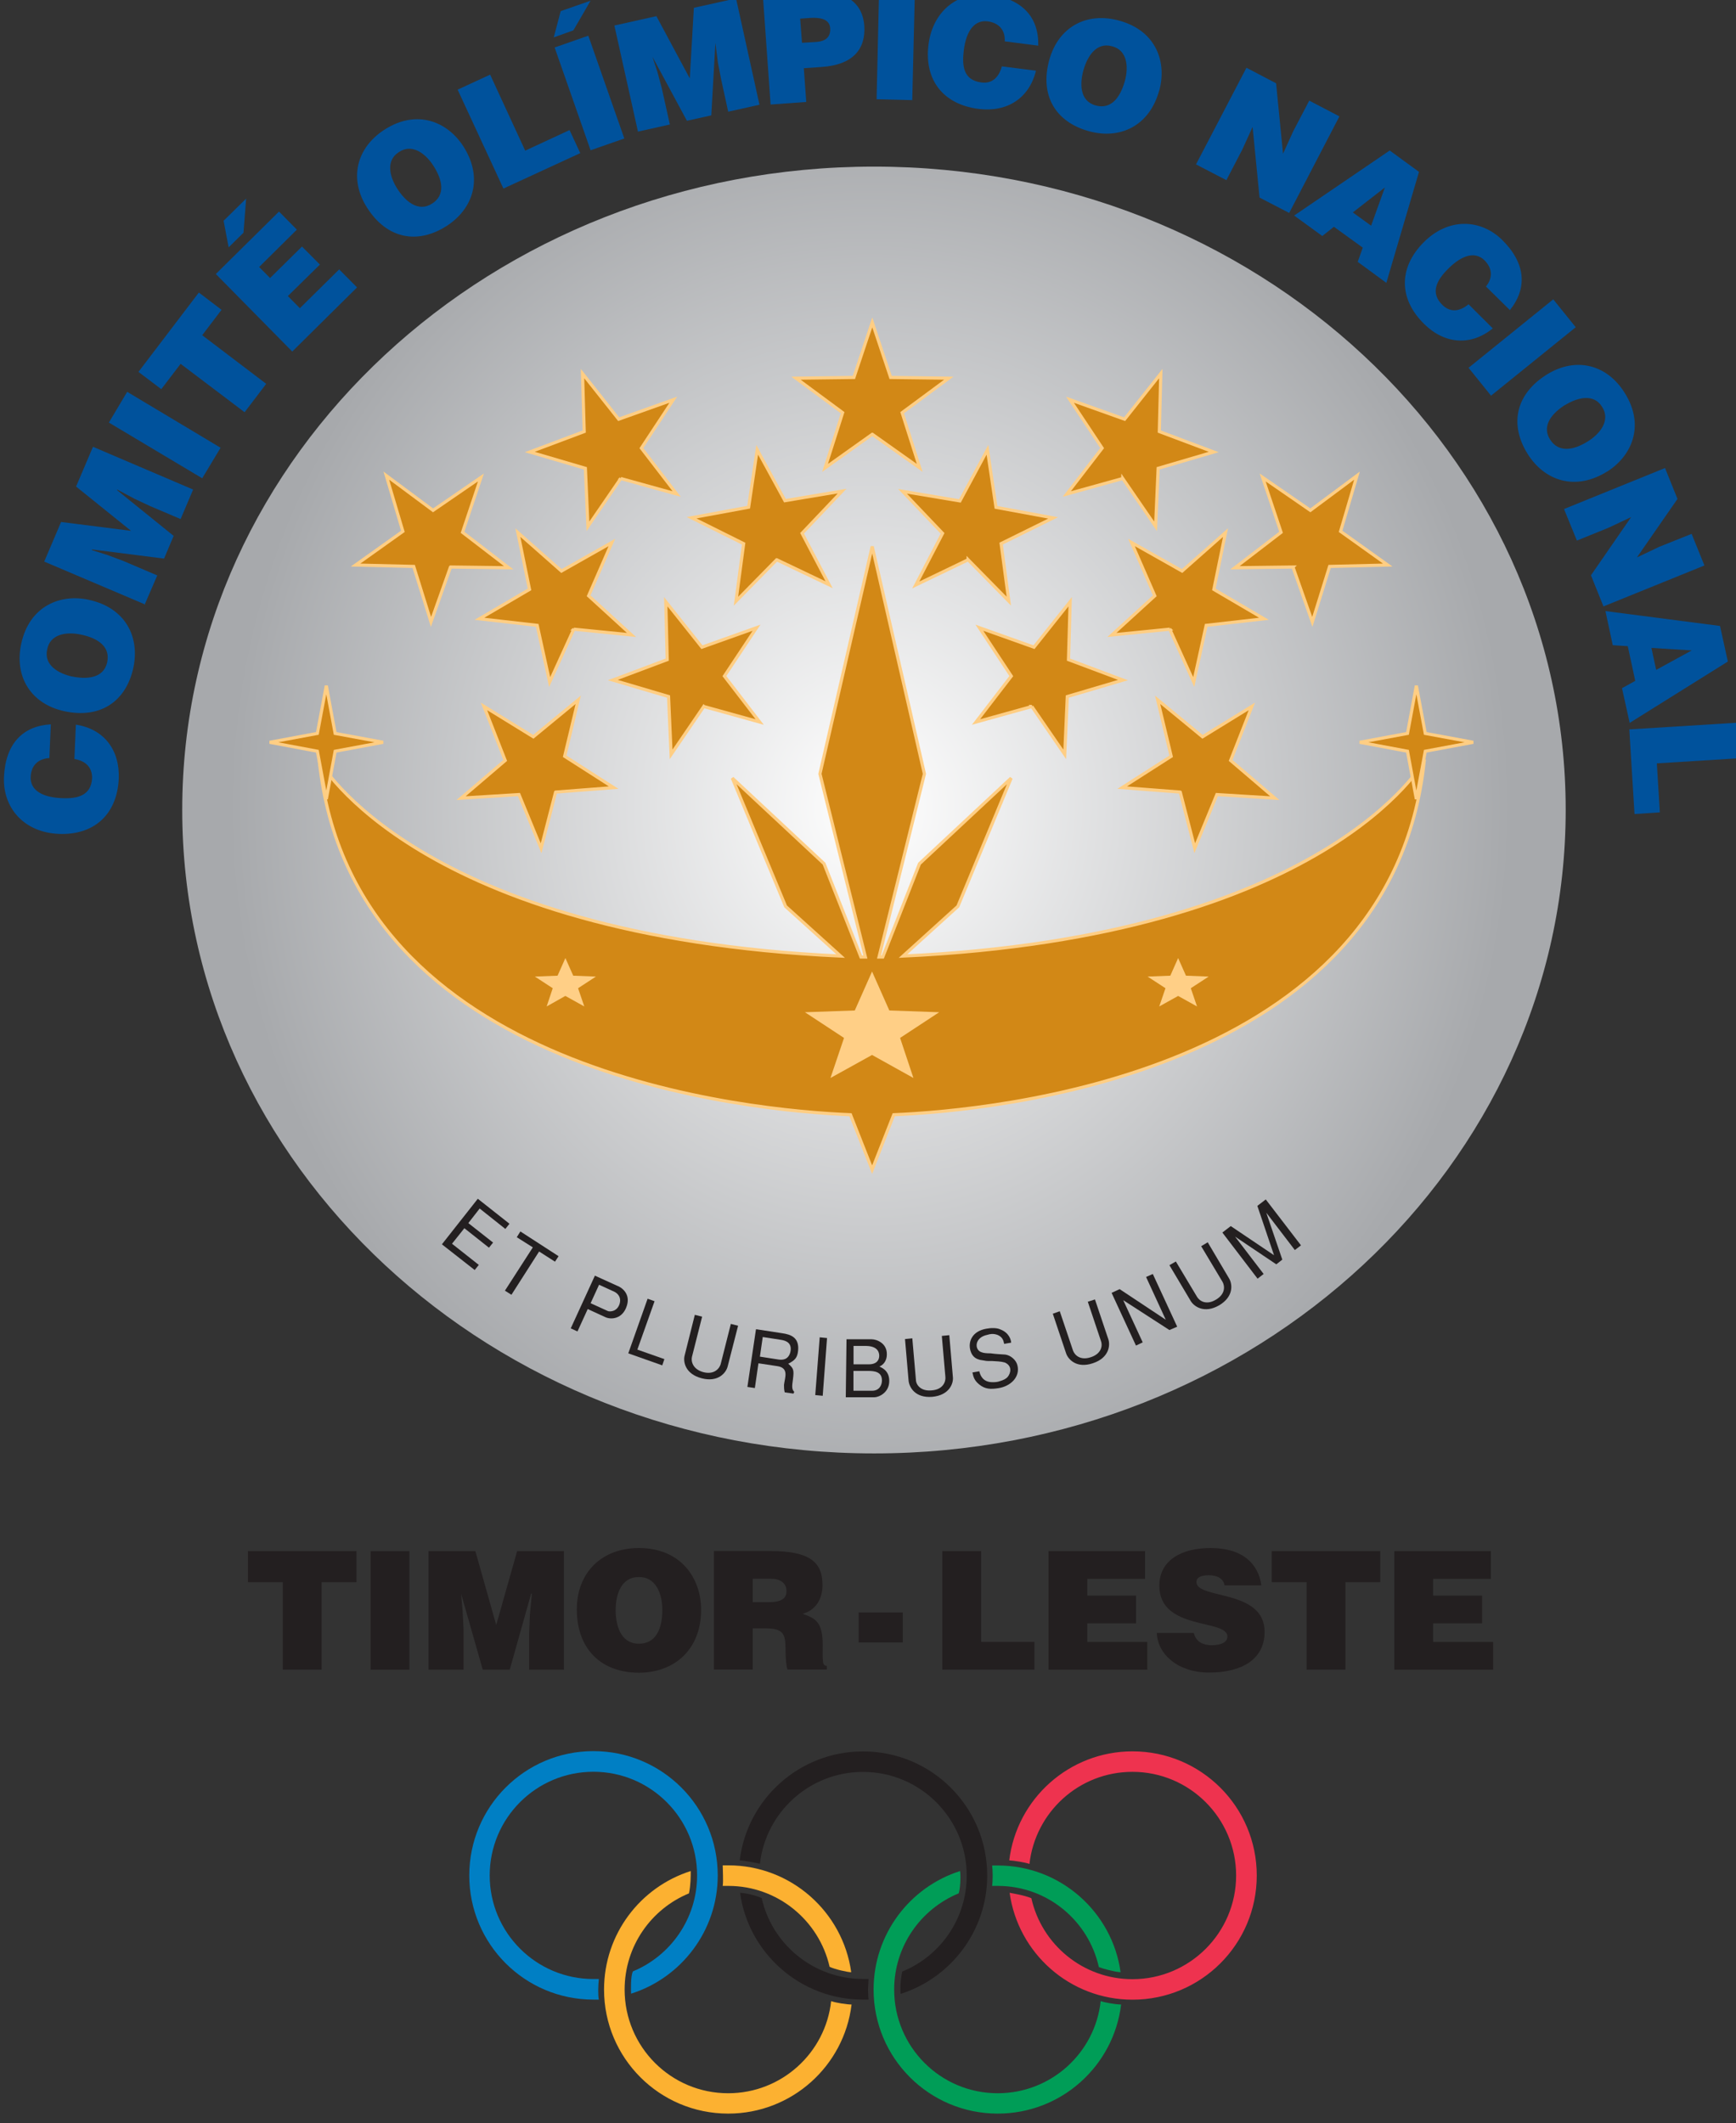 <?xml version="1.0" encoding="UTF-8" standalone="no"?>
<!-- Created with Inkscape (http://www.inkscape.org/) -->

<svg
   xmlns:dc="http://purl.org/dc/elements/1.1/"
   xmlns:cc="http://creativecommons.org/ns#"
   xmlns:rdf="http://www.w3.org/1999/02/22-rdf-syntax-ns#"
   xmlns:svg="http://www.w3.org/2000/svg"
   xmlns="http://www.w3.org/2000/svg"
   version="1.1"
   width="285.959"
   height="349.701" viewBox="0 0 300.0 366.872"
   id="svg146146">
  <rect x="0" y="0" width="300.0" height="366.872" fill="#333333" stroke="none"/>
  <defs
     id="defs146148">
    <radialGradient
       cx="0"
       cy="0"
       r="1"
       fx="0"
       fy="0"
       id="radialGradient124218"
       gradientUnits="userSpaceOnUse"
       gradientTransform="matrix(8.79,0,0,9.564,1795.977,-4312.794)"
       spreadMethod="pad">
      <stop
         id="stop124220"
         style="stop-color:#ffffff;stop-opacity:1"
         offset="0" />
      <stop
         id="stop124222"
         style="stop-color:#a7a9ac;stop-opacity:1"
         offset="1" />
    </radialGradient>
  </defs>
  <g
     transform="translate(172.229,-138.556)"
     id="layer1">
    <g
       transform="matrix(12.651,0,0,12.651,-22742.812,54839.223)"
       id="g145948">
      <path
         d="m 1786.584,-4312.76 c 0,4.854 4.23,8.79 9.451,8.79 l 0,0 c 5.216,0 9.447,-3.936 9.447,-8.79 l 0,0 c 0,-4.854 -4.231,-8.786 -9.447,-8.786 l 0,0 c -5.221,0 -9.451,3.933 -9.451,8.786"
         id="path124224"
         style="fill:url(#radialGradient124218);stroke:none" />
      <path
         d="m 1784.77,-4313.468 c -0.156,0.01 -0.249,0.102 -0.256,0.254 -0.01,0.171 0.134,0.281 0.422,0.294 0.207,0.01 0.405,-0.028 0.417,-0.276 0,-0.156 -0.1,-0.235 -0.242,-0.259 l 0.02,-0.469 c 0.384,0.059 0.601,0.344 0.586,0.738 -0.023,0.49 -0.338,0.774 -0.82,0.754 -0.481,-0.021 -0.765,-0.361 -0.748,-0.776 0.02,-0.454 0.256,-0.699 0.64,-0.72 l -0.02,0.461 z"
         id="path124236"
         style="fill:#00529c;fill-opacity:1;fill-rule:nonzero;stroke:none" />
      <path
         d="m 1785.078,-4314.582 c 0.188,0.039 0.432,0.034 0.481,-0.195 0.044,-0.205 -0.115,-0.325 -0.354,-0.376 -0.201,-0.044 -0.427,-0.01 -0.466,0.203 -0.048,0.215 0.156,0.327 0.339,0.369 m 0.23,-1.048 c 0.495,0.107 0.7,0.5 0.608,0.93 -0.1,0.456 -0.449,0.699 -0.945,0.591 -0.454,-0.1 -0.684,-0.471 -0.586,-0.922 0.113,-0.52 0.54,-0.684 0.924,-0.599"
         id="path124240"
         style="fill:#00529c;fill-opacity:1;fill-rule:nonzero;stroke:none" />
      <path
         d="m 1786.066,-4315.57 -1.367,-0.581 0.23,-0.541 0.956,0.121 -0.751,-0.605 0.231,-0.543 1.368,0.584 -0.171,0.403 -0.416,-0.177 -0.21,-0.098 -0.24,-0.128 0,0.01 0.771,0.623 -0.131,0.31 -0.984,-0.125 0,0.01 0.21,0.066 0.217,0.081 0.464,0.198 -0.174,0.403 z"
         id="path124244"
         style="fill:#00529c;fill-opacity:1;fill-rule:nonzero;stroke:none" />
      <path
         d="m 1786.857,-4317.289 -1.275,-0.761 0.25,-0.42 1.276,0.764 -0.251,0.417 z"
         id="path124248"
         style="fill:#00529c;fill-opacity:1;fill-rule:nonzero;stroke:none" />
      <path
         d="m 1785.986,-4318.742 0.825,-1.084 0.31,0.236 -0.264,0.347 0.874,0.664 -0.295,0.388 -0.874,-0.661 -0.264,0.346 -0.312,-0.236 z"
         id="path124252"
         style="fill:#00529c;fill-opacity:1;fill-rule:nonzero;stroke:none" />
      <path
         d="m 1787.15,-4320.807 0.307,-0.302 -0.036,0.466 -0.203,0.2 -0.069,-0.364 z m 0.938,1.788 -1.045,-1.06 0.863,-0.853 0.244,0.247 -0.515,0.51 0.149,0.151 0.436,-0.43 0.245,0.246 -0.438,0.43 0.164,0.166 0.537,-0.53 0.244,0.246 -0.884,0.875 z"
         id="path124256"
         style="fill:#00529c;fill-opacity:1;fill-rule:nonzero;stroke:none" />
      <path
         d="m 1789.523,-4321.242 c 0.102,0.159 0.279,0.328 0.476,0.2 0.175,-0.113 0.149,-0.31 0.015,-0.517 -0.11,-0.171 -0.294,-0.305 -0.471,-0.185 -0.186,0.119 -0.122,0.344 -0.02,0.502 m 0.901,-0.581 c 0.273,0.427 0.141,0.85 -0.23,1.089 -0.393,0.251 -0.81,0.179 -1.084,-0.249 -0.251,-0.393 -0.151,-0.818 0.239,-1.069 0.448,-0.286 0.863,-0.101 1.075,0.229"
         id="path124260"
         style="fill:#00529c;fill-opacity:1;fill-rule:nonzero;stroke:none" />
      <path
         d="m 1790.971,-4321.247 -0.625,-1.35 0.444,-0.205 0.479,1.038 0.606,-0.281 0.146,0.315 -1.05,0.484 z"
         id="path124264"
         style="fill:#00529c;fill-opacity:1;fill-rule:nonzero;stroke:none" />
      <path
         d="m 1792.162,-4321.769 -0.491,-1.404 0.46,-0.161 0.492,1.404 -0.461,0.161 z m -0.407,-1.901 0.407,-0.142 -0.235,0.405 -0.268,0.096 0.095,-0.359 z"
         id="path124268"
         style="fill:#00529c;fill-opacity:1;fill-rule:nonzero;stroke:none" />
      <path
         d="m 1792.81,-4322.021 -0.323,-1.452 0.574,-0.128 0.456,0.85 0.056,-0.964 0.576,-0.128 0.32,1.452 -0.427,0.095 -0.097,-0.444 -0.044,-0.228 -0.034,-0.269 0,0 -0.056,0.991 -0.333,0.074 -0.471,-0.874 0,0 0.069,0.21 0.059,0.221 0.11,0.494 -0.427,0.095 z"
         id="path124272"
         style="fill:#00529c;fill-opacity:1;fill-rule:nonzero;stroke:none" />
      <path
         d="m 1795.253,-4323.249 c 0.113,-0.01 0.19,-0.061 0.182,-0.188 -0.01,-0.14 -0.168,-0.145 -0.27,-0.14 l -0.14,0.01 0.025,0.33 0.203,-0.012 z m -0.632,0.855 -0.105,-1.482 0.715,-0.051 c 0.427,-0.029 0.647,0.151 0.67,0.456 0.021,0.32 -0.154,0.535 -0.581,0.564 l -0.245,0.017 0.033,0.461 -0.486,0.035 z"
         id="path124276"
         style="fill:#00529c;fill-opacity:1;fill-rule:nonzero;stroke:none" />
      <path
         d="m 1796.069,-4322.467 0.034,-1.486 0.489,0.011 -0.036,1.488 -0.486,-0.012 z"
         id="path124280"
         style="fill:#00529c;fill-opacity:1;fill-rule:nonzero;stroke:none" />
      <path
         d="m 1797.819,-4323.256 c 0.01,-0.154 -0.08,-0.254 -0.233,-0.274 -0.168,-0.021 -0.29,0.11 -0.326,0.396 -0.025,0.207 -0.01,0.407 0.241,0.439 0.154,0.02 0.241,-0.08 0.279,-0.22 l 0.466,0.059 c -0.092,0.376 -0.394,0.571 -0.784,0.522 -0.486,-0.062 -0.745,-0.398 -0.684,-0.879 0.061,-0.476 0.422,-0.733 0.835,-0.681 0.449,0.056 0.674,0.312 0.664,0.696 l -0.459,-0.059 z"
         id="path124284"
         style="fill:#00529c;fill-opacity:1;fill-rule:nonzero;stroke:none" />
      <path
         d="m 1798.896,-4322.87 c -0.051,0.182 -0.059,0.427 0.166,0.489 0.203,0.056 0.331,-0.096 0.398,-0.333 0.054,-0.195 0.033,-0.425 -0.177,-0.476 -0.212,-0.059 -0.335,0.139 -0.386,0.32 m 1.032,0.286 c -0.134,0.487 -0.539,0.671 -0.961,0.554 -0.453,-0.125 -0.674,-0.486 -0.54,-0.974 0.125,-0.45 0.51,-0.66 0.958,-0.535 0.51,0.141 0.649,0.576 0.544,0.955"
         id="path124288"
         style="fill:#00529c;fill-opacity:1;fill-rule:nonzero;stroke:none" />
      <path
         d="m 1801.62,-4321.72 0.139,-0.307 0.22,-0.42 0.412,0.215 -0.686,1.319 -0.405,-0.21 -0.095,-0.965 -0.141,0.31 -0.217,0.417 -0.415,-0.215 0.689,-1.32 0.405,0.212 0.095,0.964 z"
         id="path124292"
         style="fill:#00529c;fill-opacity:1;fill-rule:nonzero;stroke:none" />
      <path
         d="m 1803.012,-4321.261 -0.438,0.341 0.25,0.181 0.188,-0.522 z m -1.24,0.384 1.306,-0.889 0.4,0.292 -0.446,1.516 -0.391,-0.287 0.069,-0.194 -0.394,-0.285 -0.159,0.126 -0.385,-0.28 z"
         id="path124296"
         style="fill:#00529c;fill-opacity:1;fill-rule:nonzero;stroke:none" />
      <path
         d="m 1804.391,-4319.906 c 0.098,-0.12 0.09,-0.251 -0.017,-0.359 -0.121,-0.12 -0.297,-0.087 -0.5,0.117 -0.146,0.146 -0.251,0.32 -0.076,0.492 0.113,0.11 0.242,0.086 0.357,-0.01 l 0.331,0.33 c -0.3,0.244 -0.659,0.215 -0.938,-0.061 -0.349,-0.344 -0.349,-0.766 -0.01,-1.111 0.338,-0.344 0.781,-0.326 1.077,-0.036 0.323,0.32 0.344,0.659 0.105,0.958 l -0.33,-0.325 z"
         id="path124300"
         style="fill:#00529c;fill-opacity:1;fill-rule:nonzero;stroke:none" />
      <path
         d="m 1804.155,-4318.798 1.157,-0.935 0.307,0.381 -1.157,0.935 -0.307,-0.381 z"
         id="path124304"
         style="fill:#00529c;fill-opacity:1;fill-rule:nonzero;stroke:none" />
      <path
         d="m 1805.476,-4318.292 c -0.161,0.1 -0.333,0.276 -0.207,0.474 0.113,0.177 0.31,0.154 0.517,0.024 0.171,-0.106 0.31,-0.29 0.193,-0.471 -0.116,-0.188 -0.341,-0.124 -0.502,-0.026 m 0.569,0.911 c -0.43,0.268 -0.853,0.129 -1.086,-0.245 -0.246,-0.395 -0.166,-0.812 0.264,-1.081 0.398,-0.246 0.823,-0.139 1.066,0.254 0.281,0.449 0.089,0.865 -0.244,1.073"
         id="path124308"
         style="fill:#00529c;fill-opacity:1;fill-rule:nonzero;stroke:none" />
      <path
         d="m 1806.455,-4316.208 0.307,-0.146 0.44,-0.176 0.175,0.432 -1.379,0.559 -0.171,-0.425 0.549,-0.795 -0.305,0.144 -0.436,0.177 -0.176,-0.431 1.38,-0.56 0.17,0.422 -0.554,0.799 z"
         id="path124312"
         style="fill:#00529c;fill-opacity:1;fill-rule:nonzero;stroke:none" />
      <path
         d="m 1807.204,-4314.938 -0.551,-0.034 0.065,0.3 0.486,-0.266 z m -1.179,-0.537 1.565,0.203 0.107,0.486 -1.341,0.838 -0.105,-0.474 0.181,-0.1 -0.102,-0.474 -0.205,-0.013 -0.1,-0.466 z"
         id="path124316"
         style="fill:#00529c;fill-opacity:1;fill-rule:nonzero;stroke:none" />
      <path
         d="m 1806.35,-4313.859 1.485,-0.092 0.029,0.485 -1.137,0.071 0.041,0.669 -0.346,0.023 -0.071,-1.155 z"
         id="path124320"
         style="fill:#00529c;fill-opacity:1;fill-rule:nonzero;stroke:none" />
      <path
         d="m 1790.622,-4307.448 0.432,0.341 -0.056,0.071 -0.351,-0.279 -0.155,0.199 0.338,0.266 -0.056,0.07 -0.336,-0.266 -0.169,0.212 0.366,0.289 -0.056,0.07 -0.448,-0.351 0.491,-0.623 z"
         id="path124324"
         style="fill:#231f20;fill-opacity:1;fill-rule:nonzero;stroke:none" />
      <path
         d="m 1791.374,-4306.784 -0.22,-0.139 0.049,-0.079 0.522,0.338 -0.049,0.075 -0.217,-0.139 -0.378,0.591 -0.089,-0.056 0.381,-0.591 z"
         id="path124328"
         style="fill:#231f20;fill-opacity:1;fill-rule:nonzero;stroke:none" />
      <path
         d="m 1792.162,-4306.022 0.235,0.107 c 0.019,0.01 0.119,0.015 0.158,-0.088 0.037,-0.102 -0.031,-0.159 -0.07,-0.176 l -0.207,-0.095 -0.115,0.251 z m 0.059,-0.376 0.302,0.137 c 0.061,0.021 0.188,0.109 0.134,0.275 -0.058,0.184 -0.219,0.191 -0.295,0.154 l -0.239,-0.11 -0.14,0.306 -0.092,-0.042 0.33,-0.72 z"
         id="path124332"
         style="fill:#231f20;fill-opacity:1;fill-rule:nonzero;stroke:none" />
      <path
         d="m 1793.036,-4306.049 -0.235,0.661 0.369,0.13 -0.029,0.085 -0.464,-0.164 0.264,-0.746 0.095,0.034 z"
         id="path124336"
         style="fill:#231f20;fill-opacity:1;fill-rule:nonzero;stroke:none" />
      <path
         d="m 1793.686,-4305.839 -0.139,0.549 c -0.015,0.061 0.01,0.171 0.156,0.21 0.149,0.038 0.219,-0.051 0.236,-0.109 l 0.139,-0.55 0.099,0.025 -0.142,0.554 c -0.019,0.082 -0.124,0.223 -0.354,0.164 -0.23,-0.059 -0.256,-0.23 -0.234,-0.312 l 0.139,-0.555 0.1,0.025 z"
         id="path124340"
         style="fill:#231f20;fill-opacity:1;fill-rule:nonzero;stroke:none" />
      <path
         d="m 1794.514,-4305.561 -0.039,0.269 0.251,0.039 c 0.066,0.01 0.136,0 0.164,-0.097 0.031,-0.131 -0.061,-0.161 -0.125,-0.171 l -0.251,-0.039 z m -0.088,-0.105 0.351,0.054 c 0.122,0.017 0.236,0.059 0.22,0.236 -0.01,0.102 -0.046,0.135 -0.135,0.181 0.074,0.064 0.081,0.085 0.064,0.215 -0.015,0.1 -0.015,0.136 0.018,0.169 l -0.01,0.024 -0.12,-0.017 c -0.01,-0.039 -0.01,-0.073 -0.01,-0.102 0.01,-0.095 0.074,-0.231 -0.09,-0.256 l -0.259,-0.039 -0.049,0.338 -0.102,-0.015 0.117,-0.786 z"
         id="path124344"
         style="fill:#231f20;fill-opacity:1;fill-rule:nonzero;stroke:none" />
      <path
         d="m 1795.292,-4305.556 0.1,0.01 -0.059,0.789 -0.102,-0.01 0.061,-0.791 z"
         id="path124348"
         style="fill:#231f20;fill-opacity:1;fill-rule:nonzero;stroke:none" />
      <path
         d="m 1795.751,-4305.187 0.21,0 c 0.117,0 0.144,-0.066 0.144,-0.117 0,-0.046 -0.021,-0.131 -0.177,-0.134 l -0.174,0 0,0.251 z m 0,0.361 0.256,0 c 0.1,0 0.135,-0.078 0.135,-0.141 0,-0.115 -0.094,-0.13 -0.191,-0.13 l -0.198,0 0,0.271 z m -0.095,-0.703 0.346,0 c 0.066,0 0.21,0.051 0.207,0.207 0,0.073 -0.036,0.139 -0.102,0.165 0.023,0.013 0.135,0.049 0.135,0.196 0,0.165 -0.147,0.224 -0.203,0.224 l -0.391,0 0.01,-0.793 z"
         id="path124352"
         style="fill:#231f20;fill-opacity:1;fill-rule:nonzero;stroke:none" />
      <path
         d="m 1796.557,-4305.541 0.049,0.564 c 0,0.064 0.061,0.161 0.215,0.146 0.156,-0.011 0.193,-0.119 0.188,-0.18 l -0.049,-0.564 0.102,-0.01 0.049,0.571 c 0.01,0.085 -0.046,0.249 -0.282,0.271 -0.237,0.019 -0.315,-0.135 -0.323,-0.22 l -0.049,-0.569 0.1,-0.01 z"
         id="path124356"
         style="fill:#231f20;fill-opacity:1;fill-rule:nonzero;stroke:none" />
      <path
         d="m 1797.81,-4305.475 c -0.01,-0.046 -0.026,-0.088 -0.092,-0.115 -0.059,-0.019 -0.095,-0.012 -0.135,0 -0.18,0.035 -0.18,0.205 -0.083,0.237 0.031,0.013 0.074,0.016 0.128,0.016 0.065,0.01 0.134,0.012 0.2,0.017 0.072,0.01 0.149,0.074 0.165,0.149 0.038,0.156 -0.092,0.284 -0.261,0.31 -0.102,0.015 -0.18,0.017 -0.265,-0.054 -0.064,-0.054 -0.076,-0.1 -0.089,-0.161 l 0.094,-0.016 c 0.01,0.046 0.044,0.151 0.182,0.149 0.025,0 0.064,0 0.102,-0.015 0.041,-0.012 0.08,-0.029 0.105,-0.059 0.041,-0.051 0.064,-0.149 -0.041,-0.195 -0.051,-0.015 -0.117,-0.017 -0.171,-0.02 -0.113,0 -0.059,0 -0.169,-0.016 -0.036,-0.01 -0.102,-0.03 -0.129,-0.125 -0.036,-0.124 0.024,-0.266 0.215,-0.3 0.062,-0.012 0.144,-0.015 0.195,0.01 0.12,0.046 0.144,0.144 0.146,0.18 l -0.097,0.017 z"
         id="path124360"
         style="fill:#231f20;fill-opacity:1;fill-rule:nonzero;stroke:none" />
      <path
         d="m 1798.571,-4305.912 0.181,0.537 c 0.021,0.059 0.097,0.141 0.246,0.09 0.146,-0.049 0.159,-0.161 0.136,-0.22 l -0.18,-0.537 0.098,-0.031 0.182,0.542 c 0.028,0.08 0.015,0.254 -0.21,0.329 -0.224,0.076 -0.339,-0.054 -0.366,-0.134 l -0.182,-0.542 0.095,-0.034 z"
         id="path124364"
         style="fill:#231f20;fill-opacity:1;fill-rule:nonzero;stroke:none" />
      <path
         d="m 1800.068,-4305.656 -0.63,-0.407 0.266,0.576 -0.092,0.044 -0.333,-0.72 0.11,-0.051 0.63,0.418 -0.269,-0.584 0.092,-0.041 0.333,0.72 -0.107,0.046 z"
         id="path124368"
         style="fill:#231f20;fill-opacity:1;fill-rule:nonzero;stroke:none" />
      <path
         d="m 1800.156,-4306.593 0.29,0.484 c 0.033,0.056 0.125,0.119 0.258,0.039 0.134,-0.079 0.121,-0.19 0.09,-0.244 l -0.291,-0.486 0.089,-0.054 0.292,0.494 c 0.044,0.073 0.069,0.244 -0.134,0.366 -0.205,0.119 -0.345,0.016 -0.389,-0.056 l -0.292,-0.491 0.088,-0.051 z"
         id="path124372"
         style="fill:#231f20;fill-opacity:1;fill-rule:nonzero;stroke:none" />
      <path
         d="m 1801.53,-4306.552 -0.564,-0.379 0.39,0.51 -0.083,0.064 -0.481,-0.63 0.115,-0.088 0.591,0.398 -0.228,-0.674 0.115,-0.088 0.481,0.627 -0.084,0.064 -0.39,-0.51 0.219,0.641 -0.082,0.064 z"
         id="path124376"
         style="fill:#231f20;fill-opacity:1;fill-rule:nonzero;stroke:none" />
      <path
         d="m 1803.549,-4313.427 c 0,0 -1.33,2.395 -7.119,2.664 l 0.749,-0.679 0.728,-1.752 -1.252,1.169 -0.502,1.275 -0.051,0 0.62,-2.502 -0.713,-3.106 -0.714,3.106 0.621,2.502 -0.061,0 -0.504,-1.275 -1.253,-1.169 0.728,1.752 0.752,0.679 c -5.791,-0.269 -7.121,-2.664 -7.121,-2.664 0.446,4.293 5.923,4.777 7.255,4.831 l 0.296,0.75 0.295,-0.75 c 1.35,-0.056 6.8,-0.551 7.246,-4.831"
         id="path124380"
         style="fill:#d28816;fill-opacity:1;fill-rule:nonzero;stroke:none" />
      <path
         d="m 1803.549,-4313.427 c 0,0 -1.33,2.395 -7.119,2.664 l 0.749,-0.679 0.728,-1.752 -1.252,1.169 -0.502,1.275 -0.051,0 0.62,-2.502 -0.713,-3.106 -0.714,3.106 0.621,2.502 -0.061,0 -0.504,-1.275 -1.253,-1.169 0.728,1.752 0.752,0.679 c -5.791,-0.269 -7.121,-2.664 -7.121,-2.664 0.446,4.293 5.923,4.777 7.255,4.831 l 0.296,0.75 0.295,-0.75 c 1.35,-0.056 6.8,-0.551 7.246,-4.831 z"
         id="path124384"
         style="fill:none;stroke:#ffce84;stroke-width:0.043;stroke-linecap:butt;stroke-linejoin:miter;stroke-miterlimit:4;stroke-opacity:1;stroke-dasharray:none" />
      <path
         d="m 1796.008,-4309.413 -0.569,0.315 0.185,-0.547 -0.534,-0.351 0.681,-0.024 0.236,-0.532 0.236,0.532 0.681,0.024 -0.534,0.351 0.182,0.547 -0.566,-0.315 z"
         id="path124388"
         style="fill:#ffcf86;fill-opacity:1;fill-rule:nonzero;stroke:none" />
      <path
         d="m 1791.818,-4310.219 -0.256,0.144 0.083,-0.249 -0.244,-0.159 0.31,-0.012 0.107,-0.241 0.107,0.241 0.31,0.012 -0.244,0.159 0.085,0.249 -0.259,-0.144 z"
         id="path124392"
         style="fill:#ffcf86;fill-opacity:1;fill-rule:nonzero;stroke:none" />
      <path
         d="m 1800.187,-4310.219 0.259,0.144 -0.085,-0.249 0.244,-0.159 -0.31,-0.012 -0.107,-0.241 -0.107,0.241 -0.31,0.012 0.244,0.159 -0.085,0.249 0.259,-0.144 z"
         id="path124396"
         style="fill:#ffcf86;fill-opacity:1;fill-rule:nonzero;stroke:none" />
      <path
         d="m 1788.43,-4313.561 -0.651,-0.122 0.651,-0.121 0.122,-0.652 0.121,0.652 0.655,0.121 -0.655,0.122 -0.121,0.654 -0.122,-0.654 z"
         id="path124400"
         style="fill:#d28816;fill-opacity:1;fill-rule:nonzero;stroke:none" />
      <path
         d="m 1788.43,-4313.561 -0.651,-0.122 0.651,-0.121 0.122,-0.652 0.121,0.652 0.655,0.121 -0.655,0.122 -0.121,0.654 -0.122,-0.654 z"
         id="path124404"
         style="fill:none;stroke:#ffce84;stroke-width:0.043;stroke-linecap:butt;stroke-linejoin:miter;stroke-miterlimit:4;stroke-opacity:1;stroke-dasharray:none" />
      <path
         d="m 1803.564,-4313.561 0.654,-0.122 -0.654,-0.121 -0.122,-0.652 -0.121,0.652 -0.652,0.121 0.652,0.122 0.121,0.654 0.122,-0.654 z"
         id="path124408"
         style="fill:#d28816;fill-opacity:1;fill-rule:nonzero;stroke:none" />
      <path
         d="m 1803.564,-4313.561 0.654,-0.122 -0.654,-0.121 -0.122,-0.652 -0.121,0.652 -0.652,0.121 0.652,0.122 0.121,0.654 0.122,-0.654 z"
         id="path124412"
         style="fill:none;stroke:#ffce84;stroke-width:0.043;stroke-linecap:butt;stroke-linejoin:miter;stroke-miterlimit:4;stroke-opacity:1;stroke-dasharray:none" />
      <path
         d="m 1796.01,-4317.89 -0.645,0.459 0.24,-0.754 -0.637,-0.471 0.791,-0.01 0.251,-0.752 0.251,0.752 0.794,0.01 -0.637,0.471 0.24,0.754 -0.647,-0.459 z"
         id="path124416"
         style="fill:#d28816;fill-opacity:1;fill-rule:nonzero;stroke:none" />
      <path
         d="m 1796.01,-4317.89 -0.645,0.459 0.24,-0.754 -0.637,-0.471 0.791,-0.01 0.251,-0.752 0.251,0.752 0.794,0.01 -0.637,0.471 0.24,0.754 -0.647,-0.459 z"
         id="path124420"
         style="fill:none;stroke:#ffce84;stroke-width:0.043;stroke-linecap:butt;stroke-linejoin:miter;stroke-miterlimit:4;stroke-opacity:1;stroke-dasharray:none" />
      <path
         d="m 1793.708,-4314.172 -0.446,0.654 -0.035,-0.79 -0.761,-0.225 0.743,-0.279 -0.02,-0.791 0.494,0.621 0.746,-0.266 -0.439,0.661 0.482,0.627 -0.764,-0.212 z"
         id="path124424"
         style="fill:#d28816;fill-opacity:1;fill-rule:nonzero;stroke:none" />
      <path
         d="m 1793.708,-4314.172 -0.446,0.654 -0.035,-0.79 -0.761,-0.225 0.743,-0.279 -0.02,-0.791 0.494,0.621 0.746,-0.266 -0.439,0.661 0.482,0.627 -0.764,-0.212 z"
         id="path124428"
         style="fill:none;stroke:#ffce84;stroke-width:0.043;stroke-linecap:butt;stroke-linejoin:miter;stroke-miterlimit:4;stroke-opacity:1;stroke-dasharray:none" />
      <path
         d="m 1791.684,-4313.002 -0.198,0.766 -0.302,-0.733 -0.791,0.049 0.603,-0.515 -0.29,-0.738 0.674,0.415 0.613,-0.505 -0.185,0.771 0.669,0.428 -0.791,0.061 z"
         id="path124432"
         style="fill:#d28816;fill-opacity:1;fill-rule:nonzero;stroke:none" />
      <path
         d="m 1791.684,-4313.002 -0.198,0.766 -0.302,-0.733 -0.791,0.049 0.603,-0.515 -0.29,-0.738 0.674,0.415 0.613,-0.505 -0.185,0.771 0.669,0.428 -0.791,0.061 z"
         id="path124436"
         style="fill:none;stroke:#ffce84;stroke-width:0.043;stroke-linecap:butt;stroke-linejoin:miter;stroke-miterlimit:4;stroke-opacity:1;stroke-dasharray:none" />
      <path
         d="m 1798.19,-4314.172 0.449,0.654 0.035,-0.79 0.761,-0.225 -0.745,-0.279 0.023,-0.791 -0.494,0.621 -0.746,-0.266 0.436,0.661 -0.482,0.627 0.764,-0.212 z"
         id="path124440"
         style="fill:#d28816;fill-opacity:1;fill-rule:nonzero;stroke:none" />
      <path
         d="m 1798.19,-4314.172 0.449,0.654 0.035,-0.79 0.761,-0.225 -0.745,-0.279 0.023,-0.791 -0.494,0.621 -0.746,-0.266 0.436,0.661 -0.482,0.627 0.764,-0.212 z"
         id="path124444"
         style="fill:none;stroke:#ffce84;stroke-width:0.043;stroke-linecap:butt;stroke-linejoin:miter;stroke-miterlimit:4;stroke-opacity:1;stroke-dasharray:none" />
      <path
         d="m 1800.217,-4313.002 0.198,0.766 0.302,-0.733 0.791,0.049 -0.603,-0.515 0.29,-0.738 -0.674,0.415 -0.613,-0.505 0.185,0.771 -0.669,0.428 0.791,0.061 z"
         id="path124448"
         style="fill:#d28816;fill-opacity:1;fill-rule:nonzero;stroke:none" />
      <path
         d="m 1800.217,-4313.002 0.198,0.766 0.302,-0.733 0.791,0.049 -0.603,-0.515 0.29,-0.738 -0.674,0.415 -0.613,-0.505 0.185,0.771 -0.669,0.428 0.791,0.061 z"
         id="path124452"
         style="fill:none;stroke:#ffce84;stroke-width:0.043;stroke-linecap:butt;stroke-linejoin:miter;stroke-miterlimit:4;stroke-opacity:1;stroke-dasharray:none" />
      <path
         d="m 1797.319,-4316.176 -0.715,0.344 0.366,-0.705 -0.547,-0.574 0.784,0.131 0.376,-0.698 0.117,0.786 0.781,0.144 -0.711,0.351 0.105,0.786 -0.556,-0.566 z"
         id="path124456"
         style="fill:#d28816;fill-opacity:1;fill-rule:nonzero;stroke:none" />
      <path
         d="m 1797.319,-4316.176 -0.715,0.344 0.366,-0.705 -0.547,-0.574 0.784,0.131 0.376,-0.698 0.117,0.786 0.781,0.144 -0.711,0.351 0.105,0.786 -0.556,-0.566 z"
         id="path124460"
         style="fill:none;stroke:#ffce84;stroke-width:0.043;stroke-linecap:butt;stroke-linejoin:miter;stroke-miterlimit:4;stroke-opacity:1;stroke-dasharray:none" />
      <path
         d="m 1794.704,-4316.176 -0.556,0.566 0.105,-0.786 -0.711,-0.354 0.779,-0.144 0.117,-0.784 0.379,0.695 0.781,-0.131 -0.547,0.576 0.369,0.703 -0.715,-0.341 z"
         id="path124464"
         style="fill:#d28816;fill-opacity:1;fill-rule:nonzero;stroke:none" />
      <path
         d="m 1794.704,-4316.176 -0.556,0.566 0.105,-0.786 -0.711,-0.354 0.779,-0.144 0.117,-0.784 0.379,0.695 0.781,-0.131 -0.547,0.576 0.369,0.703 -0.715,-0.341 z"
         id="path124468"
         style="fill:none;stroke:#ffce84;stroke-width:0.043;stroke-linecap:butt;stroke-linejoin:miter;stroke-miterlimit:4;stroke-opacity:1;stroke-dasharray:none" />
      <path
         d="m 1791.933,-4315.229 -0.33,0.723 -0.17,-0.774 -0.789,-0.09 0.684,-0.401 -0.159,-0.776 0.595,0.525 0.689,-0.39 -0.318,0.728 0.586,0.535 -0.789,-0.079 z"
         id="path124472"
         style="fill:#d28816;fill-opacity:1;fill-rule:nonzero;stroke:none" />
      <path
         d="m 1791.933,-4315.229 -0.33,0.723 -0.17,-0.774 -0.789,-0.09 0.684,-0.401 -0.159,-0.776 0.595,0.525 0.689,-0.39 -0.318,0.728 0.586,0.535 -0.789,-0.079 z"
         id="path124476"
         style="fill:none;stroke:#ffce84;stroke-width:0.043;stroke-linecap:butt;stroke-linejoin:miter;stroke-miterlimit:4;stroke-opacity:1;stroke-dasharray:none" />
      <path
         d="m 1800.073,-4315.229 0.328,0.723 0.17,-0.774 0.789,-0.09 -0.684,-0.401 0.159,-0.776 -0.593,0.525 -0.691,-0.39 0.318,0.728 -0.586,0.535 0.791,-0.079 z"
         id="path124480"
         style="fill:#d28816;fill-opacity:1;fill-rule:nonzero;stroke:none" />
      <path
         d="m 1800.073,-4315.229 0.328,0.723 0.17,-0.774 0.789,-0.09 -0.684,-0.401 0.159,-0.776 -0.593,0.525 -0.691,-0.39 0.318,0.728 -0.586,0.535 0.791,-0.079 z"
         id="path124484"
         style="fill:none;stroke:#ffce84;stroke-width:0.043;stroke-linecap:butt;stroke-linejoin:miter;stroke-miterlimit:4;stroke-opacity:1;stroke-dasharray:none" />
      <path
         d="m 1792.575,-4317.287 -0.449,0.654 -0.035,-0.792 -0.759,-0.223 0.743,-0.279 -0.023,-0.792 0.494,0.623 0.746,-0.266 -0.436,0.661 0.482,0.627 -0.764,-0.212 z"
         id="path124488"
         style="fill:#d28816;fill-opacity:1;fill-rule:nonzero;stroke:none" />
      <path
         d="m 1792.575,-4317.287 -0.449,0.654 -0.035,-0.792 -0.759,-0.223 0.743,-0.279 -0.023,-0.792 0.494,0.623 0.746,-0.266 -0.436,0.661 0.482,0.627 -0.764,-0.212 z"
         id="path124492"
         style="fill:none;stroke:#ffce84;stroke-width:0.043;stroke-linecap:butt;stroke-linejoin:miter;stroke-miterlimit:4;stroke-opacity:1;stroke-dasharray:none" />
      <path
         d="m 1790.248,-4316.076 -0.266,0.748 -0.236,-0.757 -0.794,-0.019 0.646,-0.46 -0.226,-0.761 0.638,0.474 0.654,-0.449 -0.251,0.749 0.63,0.484 -0.794,-0.01 z"
         id="path124496"
         style="fill:#d28816;fill-opacity:1;fill-rule:nonzero;stroke:none" />
      <path
         d="m 1790.248,-4316.076 -0.266,0.748 -0.236,-0.757 -0.794,-0.019 0.646,-0.46 -0.226,-0.761 0.638,0.474 0.654,-0.449 -0.251,0.749 0.63,0.484 -0.794,-0.01 z"
         id="path124500"
         style="fill:none;stroke:#ffce84;stroke-width:0.043;stroke-linecap:butt;stroke-linejoin:miter;stroke-miterlimit:4;stroke-opacity:1;stroke-dasharray:none" />
      <path
         d="m 1801.757,-4316.076 0.264,0.748 0.236,-0.757 0.794,-0.019 -0.644,-0.46 0.224,-0.761 -0.637,0.474 -0.651,-0.449 0.251,0.749 -0.63,0.484 0.794,-0.01 z"
         id="path124504"
         style="fill:#d28816;fill-opacity:1;fill-rule:nonzero;stroke:none" />
      <path
         d="m 1801.757,-4316.076 0.264,0.748 0.236,-0.757 0.794,-0.019 -0.644,-0.46 0.224,-0.761 -0.637,0.474 -0.651,-0.449 0.251,0.749 -0.63,0.484 0.794,-0.01 z"
         id="path124508"
         style="fill:none;stroke:#ffce84;stroke-width:0.043;stroke-linecap:butt;stroke-linejoin:miter;stroke-miterlimit:4;stroke-opacity:1;stroke-dasharray:none" />
      <path
         d="m 1799.431,-4317.287 0.449,0.654 0.035,-0.792 0.759,-0.223 -0.743,-0.279 0.02,-0.792 -0.494,0.623 -0.746,-0.266 0.439,0.661 -0.483,0.627 0.764,-0.212 z"
         id="path124512"
         style="fill:#d28816;fill-opacity:1;fill-rule:nonzero;stroke:none" />
      <path
         d="m 1799.431,-4317.287 0.449,0.654 0.035,-0.792 0.759,-0.223 -0.743,-0.279 0.02,-0.792 -0.494,0.623 -0.746,-0.266 0.439,0.661 -0.483,0.627 0.764,-0.212 z"
         id="path124516"
         style="fill:none;stroke:#ffce84;stroke-width:0.043;stroke-linecap:butt;stroke-linejoin:miter;stroke-miterlimit:4;stroke-opacity:1;stroke-dasharray:none" />
      <path
         d="m 1792.277,-4296.51 c -0.025,0 -0.051,0 -0.076,0 -0.938,0 -1.696,-0.759 -1.696,-1.696 0,-0.938 0.759,-1.698 1.696,-1.698 0.938,0 1.698,0.76 1.698,1.698 0,0.756 -0.499,1.399 -1.184,1.615 0,-0.024 -0.01,-0.239 0.026,-0.305 0.513,-0.212 0.876,-0.72 0.876,-1.31 0,-0.781 -0.635,-1.416 -1.416,-1.416 -0.784,0 -1.417,0.635 -1.417,1.416 0,0.781 0.634,1.415 1.417,1.415 0.025,0 0.05,0 0.074,0 -0.01,0.086 -0.013,0.225 0,0.281"
         id="path124520"
         style="fill:#007fc4;fill-opacity:1;fill-rule:nonzero;stroke:none" />
      <path
         d="m 1796.396,-4296.588 c 0.686,-0.217 1.184,-0.86 1.184,-1.616 0,-0.938 -0.759,-1.696 -1.696,-1.696 -0.868,0 -1.583,0.649 -1.685,1.489 0.059,0 0.251,0.039 0.276,0.046 0.08,-0.705 0.679,-1.255 1.409,-1.255 0.781,0 1.416,0.635 1.416,1.416 0,0.594 -0.364,1.101 -0.881,1.311 -0.013,0.07 -0.03,0.151 -0.023,0.305"
         id="path124524"
         style="fill:#231f20;fill-opacity:1;fill-rule:nonzero;stroke:none" />
      <path
         d="m 1795.959,-4296.51 c -0.025,0 -0.051,0 -0.076,0 -0.856,0 -1.565,-0.635 -1.679,-1.458 0.051,0 0.195,0.026 0.295,0.071 0.141,0.631 0.708,1.105 1.384,1.105 0.025,0 0.051,0 0.076,0 0,0.051 -0.015,0.133 0,0.281"
         id="path124528"
         style="fill:#231f20;fill-opacity:1;fill-rule:nonzero;stroke:none" />
      <path
         d="m 1798.183,-4297.895 c 0.141,0.632 0.705,1.106 1.381,1.106 0.781,0 1.416,-0.635 1.416,-1.416 0,-0.781 -0.635,-1.416 -1.416,-1.416 -0.73,0 -1.327,0.55 -1.407,1.258 -0.05,-0.02 -0.215,-0.046 -0.276,-0.049 0.102,-0.84 0.818,-1.489 1.684,-1.489 0.938,0 1.697,0.759 1.697,1.696 0,0.938 -0.76,1.696 -1.697,1.696 -0.856,0 -1.564,-0.634 -1.679,-1.46 0.051,0.01 0.198,0.033 0.297,0.074"
         id="path124532"
         style="fill:#ee334f;fill-opacity:1;fill-rule:nonzero;stroke:none" />
      <path
         d="m 1795.722,-4296.886 c -0.115,-0.823 -0.823,-1.458 -1.68,-1.458 l -0.075,0 c 0,0.064 0.01,0.212 0,0.281 0.026,0 0.051,0 0.077,0 0.674,0 1.24,0.474 1.383,1.105 0.067,0.033 0.244,0.074 0.297,0.074"
         id="path124536"
         style="fill:#fcb131;fill-opacity:1;fill-rule:nonzero;stroke:none" />
      <path
         d="m 1795.727,-4296.442 c -0.102,0.84 -0.818,1.489 -1.685,1.489 -0.938,0 -1.696,-0.759 -1.696,-1.694 0,-0.759 0.497,-1.401 1.184,-1.619 0,0.069 0,0.19 -0.024,0.305 -0.515,0.212 -0.879,0.72 -0.879,1.314 0,0.781 0.631,1.416 1.415,1.416 0.728,0 1.329,-0.55 1.406,-1.258 0.071,0.024 0.215,0.046 0.279,0.046"
         id="path124540"
         style="fill:#fcb131;fill-opacity:1;fill-rule:nonzero;stroke:none" />
      <path
         d="m 1799.409,-4296.442 c -0.102,0.84 -0.818,1.489 -1.685,1.489 -0.938,0 -1.696,-0.759 -1.696,-1.694 0,-0.759 0.497,-1.401 1.181,-1.619 0.013,0.079 0,0.259 -0.019,0.305 -0.516,0.212 -0.881,0.72 -0.881,1.314 0,0.781 0.631,1.416 1.415,1.416 0.728,0 1.329,-0.55 1.406,-1.258 0.04,0.015 0.186,0.044 0.279,0.046"
         id="path124544"
         style="fill:#009d57;fill-opacity:1;fill-rule:nonzero;stroke:none" />
      <path
         d="m 1797.648,-4298.063 c 0.025,0 0.049,0 0.076,0 0.676,0 1.24,0.474 1.381,1.109 0.061,0.024 0.21,0.064 0.297,0.07 -0.114,-0.823 -0.823,-1.458 -1.679,-1.458 l -0.076,0 c 0.01,0.071 0.01,0.21 0,0.281"
         id="path124548"
         style="fill:#009d57;fill-opacity:1;fill-rule:nonzero;stroke:none" />
      <path
         d="m 1787.482,-4302.636 1.482,0 0,0.425 -0.476,0 0,1.194 -0.53,0 0,-1.194 -0.476,0 0,-0.425 z"
         id="path124552"
         style="fill:#231f20;fill-opacity:1;fill-rule:nonzero;stroke:none" />
      <path
         d="m 1789.157,-4302.635 0.53,0 0,1.619 -0.53,0 0,-1.619 z"
         id="path124554"
         style="fill:#231f20;fill-opacity:1;fill-rule:nonzero;stroke:none" />
      <path
         d="m 1789.948,-4301.017 0,-1.619 0.64,0 0.285,1.009 0.286,-1.009 0.639,0 0,1.619 -0.475,0 0,-0.495 0.01,-0.253 0.027,-0.29 -0.01,0 -0.292,1.038 -0.369,0 -0.296,-1.038 0,0 0.021,0.236 0.013,0.253 0,0.549 -0.476,0 z"
         id="path124558"
         style="fill:#231f20;fill-opacity:1;fill-rule:nonzero;stroke:none" />
      <path
         d="m 1792.504,-4301.835 c 0,0.205 0.064,0.464 0.318,0.464 0.23,0 0.32,-0.198 0.32,-0.464 0,-0.22 -0.09,-0.454 -0.325,-0.446 -0.239,0 -0.312,0.241 -0.312,0.446 m 1.167,0 c 0,0.549 -0.371,0.86 -0.85,0.86 -0.507,0 -0.848,-0.315 -0.848,-0.865 0,-0.507 0.345,-0.838 0.848,-0.838 0.576,0 0.85,0.415 0.85,0.843"
         id="path124562"
         style="fill:#231f20;fill-opacity:1;fill-rule:nonzero;stroke:none" />
      <path
         d="m 1794.377,-4301.938 0.21,0 c 0.164,0 0.251,-0.039 0.251,-0.151 0,-0.115 -0.09,-0.169 -0.212,-0.169 l -0.249,0 0,0.32 z m 0,0.356 0,0.564 -0.53,0 0,-1.619 0.765,0 c 0.539,0 0.718,0.147 0.718,0.463 0,0.185 -0.084,0.341 -0.271,0.395 0.169,0.061 0.274,0.102 0.274,0.428 0,0.212 -0.01,0.282 0.056,0.282 l 0,0.051 -0.537,0 c -0.015,-0.036 -0.027,-0.139 -0.027,-0.282 0,-0.212 -0.036,-0.281 -0.282,-0.281 l -0.164,0 z"
         id="path124566"
         style="fill:#231f20;fill-opacity:1;fill-rule:nonzero;stroke:none" />
      <path
         d="m 1795.824,-4301.798 0.603,0 0,0.41 -0.603,0 0,-0.41 z"
         id="path124568"
         style="fill:#231f20;fill-opacity:1;fill-rule:nonzero;stroke:none" />
      <path
         d="m 1796.967,-4301.017 0,-1.619 0.53,0 0,1.24 0.728,0 0,0.379 -1.258,0 z"
         id="path124572"
         style="fill:#231f20;fill-opacity:1;fill-rule:nonzero;stroke:none" />
      <path
         d="m 1798.417,-4301.017 0,-1.619 1.319,0 0,0.379 -0.789,0 0,0.229 0.666,0 0,0.379 -0.666,0 0,0.254 0.82,0 0,0.379 -1.35,0 z"
         id="path124576"
         style="fill:#231f20;fill-opacity:1;fill-rule:nonzero;stroke:none" />
      <path
         d="m 1800.822,-4302.167 c -0.01,-0.056 -0.039,-0.088 -0.079,-0.11 -0.036,-0.02 -0.085,-0.029 -0.136,-0.029 -0.117,0 -0.169,0.034 -0.169,0.092 0,0.241 0.931,0.093 0.931,0.681 0,0.376 -0.312,0.556 -0.757,0.556 -0.427,0 -0.705,-0.249 -0.715,-0.541 l 0.505,0 c 0.013,0.057 0.044,0.102 0.088,0.129 0.045,0.027 0.1,0.039 0.151,0.039 0.133,0 0.22,-0.041 0.22,-0.119 0,-0.245 -0.93,-0.076 -0.93,-0.694 0,-0.344 0.297,-0.515 0.701,-0.515 0.449,0 0.654,0.226 0.693,0.51 l -0.502,0 z"
         id="path124580"
         style="fill:#231f20;fill-opacity:1;fill-rule:nonzero;stroke:none" />
      <path
         d="m 1801.467,-4302.636 1.482,0 0,0.425 -0.476,0 0,1.194 -0.53,0 0,-1.194 -0.476,0 0,-0.425 z"
         id="path124584"
         style="fill:#231f20;fill-opacity:1;fill-rule:nonzero;stroke:none" />
      <path
         d="m 1803.141,-4301.017 0,-1.619 1.319,0 0,0.379 -0.789,0 0,0.229 0.669,0 0,0.379 -0.669,0 0,0.254 0.82,0 0,0.379 -1.35,0 z"
         id="path124588"
         style="fill:#231f20;fill-opacity:1;fill-rule:nonzero;stroke:none" />
    </g>
  </g>
</svg>
